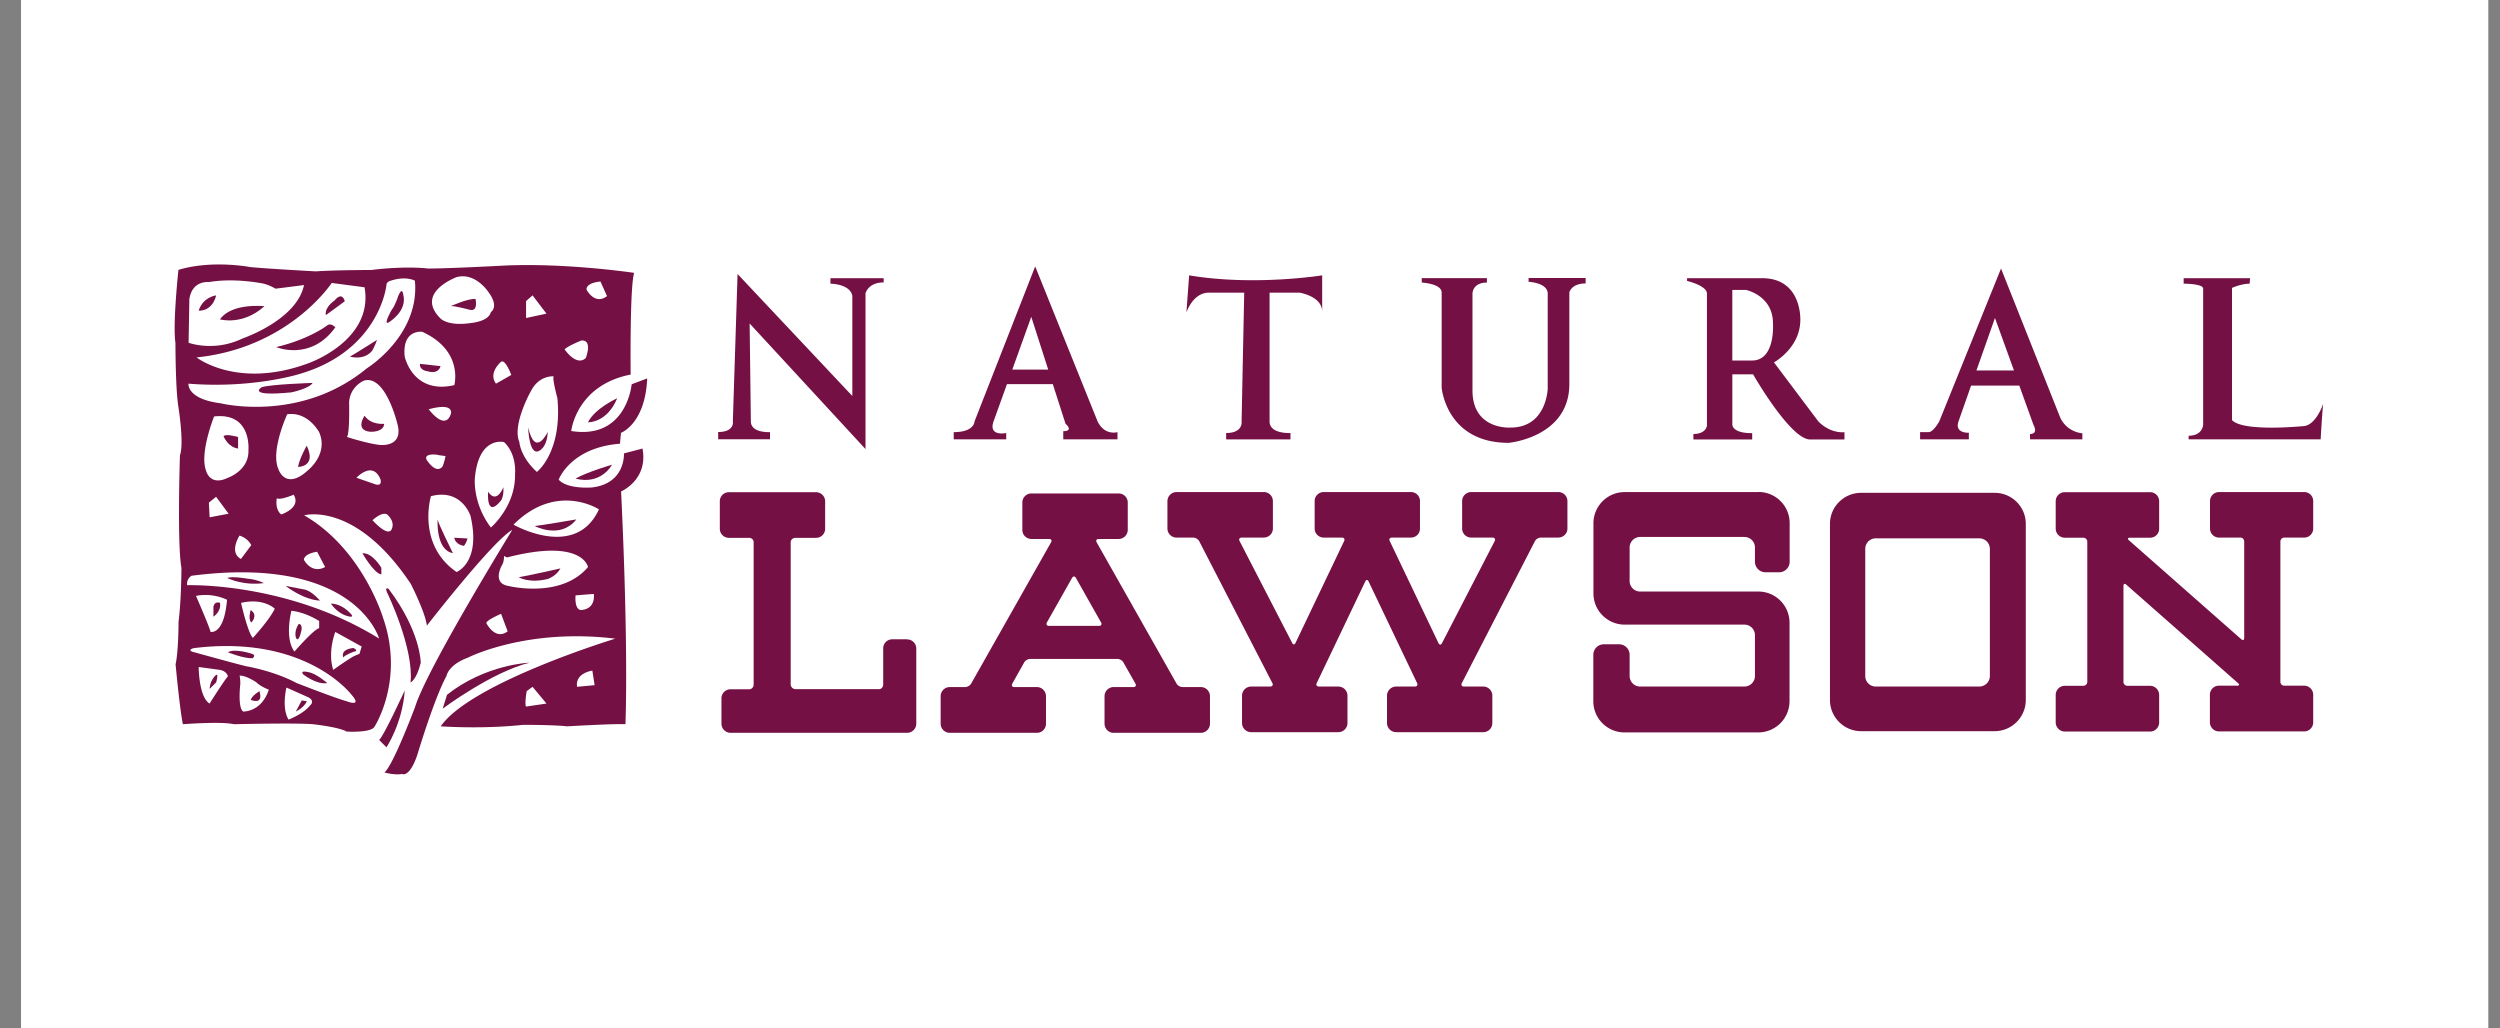 <svg width="107" height="44" fill="none" xmlns="http://www.w3.org/2000/svg"><rect width="100%" height="100%" fill="#808080" stroke="none"/><g clip-path="url(#clip0_804_7940)"><path fill="#fff" d="M.9 0h105.6v44H.9z"/><path d="M32.962 18.496s-.825.048-.825-.458l-.053-4.193 4.96 5.375v-6.663s.106-.469.777-.469v-.18h-2.278v.234s.83 0 .937.516v4.29l-4.912-5.221-.202 6.3s.095.463-.628.463v.31h2.219v-.31l.005.006zm10.104.038s-.772.165-.543-.495l.575-1.597h1.963l.543 1.692s.373.32-.096.32v.35h2.32v-.308s-.542.165-.85-.457l-2.672-6.637-2.597 6.637s0 .457-.89.457v.309h2.247v-.271zm1.07-4.982l.728 2.267h-1.538l.815-2.267h-.006zm7.61-1.027h1.506l-.112 5.513s.075.495-.66.495v.272h2.752v-.272s-.894.053-.894-.495v-5.513h1.282s.969.154.969.814v-1.554s-2.906.469-5.694 0l-.117 1.591s.27-.851.968-.851zm13.682-.463s.814.038.814.506v4.066S66.2 18.3 64.652 18.3c0 0-1.63.117-1.63-1.592v-4.145s0-.469.618-.469v-.191h-2.789v.191s.852.043.852.426v4.071s.191 2.363 2.868 2.363c0 0 2.597-.234 2.597-2.517V12.52s.075-.388.697-.388v-.234h-2.442v.154l.005.01zm13.521 6.434s-.58.09-1.123-.458l-1.9-2.528s1.128-.617 1.128-1.82c0 0 .075-1.783-1.634-1.783h-3.214v.117s.851.197.851.543v5.657s-.037.351-.58.351v.235h2.517v-.272s-.771.037-.85-.346v-2.171h.888s1.591 2.789 2.443 2.789h1.468v-.31l.006-.004zm-3.954-3.066h-.852v-3.022h.58s1.16.234 1.16 1.431c0 0 .117 1.591-.894 1.591h.005zm11.89 3.14v.234h2.24v-.26s-.644-.027-.947-.671l-2.534-6.38L83 18.037s-.25.458-.458.458h-.362v.308h2.086v-.282s-.623.038-.442-.484l.538-1.533h2.065l.606 1.682s.23.389-.154.389l.005-.006zm-2.294-2.714l.793-2.246.814 2.246h-1.607zm13.967 2.384s-2.555.256-3.028-.26v-5.658s.394-.18.756-.18l.016-.235H93.46v.234s.835 0 .835.208v5.838s-.026.463-.622.463v.154h5.651s.059-1.059.107-1.522c0 0-.309.958-.878.958h.005zm-59.74 9.122h-.628a.387.387 0 00-.389.389v1.543c0 .106-.074.202-.18.202h-3.577a.21.21 0 01-.202-.202v-6.088c0-.107.096-.186.202-.186h.883a.387.387 0 00.389-.389v-1.17a.392.392 0 00-.389-.395h-3.73a.388.388 0 00-.389.394v1.171a.39.39 0 00.389.389h.862c.106 0 .197.074.197.186v6.093c0 .107-.08.202-.192.202h-.798a.387.387 0 00-.388.389v1.08c0 .218.175.394.388.394h7.557a.393.393 0 00.394-.394v-3.214a.392.392 0 00-.394-.389l-.005-.005zm12.574 2.044h-.783a.308.308 0 01-.25-.144l-3.422-6.05c-.042-.08-.005-.144.086-.144h.851a.392.392 0 00.394-.389v-1.17a.388.388 0 00-.394-.389H44.15a.388.388 0 00-.394.389v1.17c0 .219.176.389.394.389h.75c.09 0 .133.064.085.144l-3.422 6.05a.315.315 0 01-.25.144h-.665a.392.392 0 00-.388.394v1.17c0 .219.175.395.388.395h3.73a.388.388 0 00.39-.394V29.8a.392.392 0 00-.39-.394h-.968c-.09 0-.128-.064-.085-.144l.51-.91a.316.316 0 01.251-.149h3.746c.091 0 .203.064.25.15l.517.91c.042.08 0 .143-.085.143h-.852a.392.392 0 00-.388.394v1.17c0 .219.175.395.388.395h3.73a.393.393 0 00.395-.394V29.8a.393.393 0 00-.394-.394zm-4.348-2.618h-2.15c-.09 0-.128-.064-.085-.15l1.075-1.904c.048-.08.117-.08.165 0l1.075 1.905c.048.08.005.149-.086.149h.006zm28.217-5.727h-5.726c-.734 0-1.336.596-1.336 1.336v3.001c0 .74.602 1.336 1.336 1.336h5.125c.25 0 .452.202.452.452v1.746c0 .25-.207.452-.452.452H70.2a.452.452 0 01-.452-.452v-.905a.452.452 0 00-.453-.452h-.649a.452.452 0 00-.452.452v1.985c0 .74.601 1.336 1.336 1.336h5.726a1.34 1.34 0 001.336-1.336v-3.358c0-.74-.596-1.336-1.336-1.336H70.2a.452.452 0 01-.452-.452v-1.431c0-.25.202-.453.452-.453h4.46c.25 0 .452.202.452.453v.606c0 .25.202.453.453.453h.58c.25 0 .452-.203.452-.453v-1.65c0-.74-.596-1.335-1.336-1.335v.005zm10.107.032h-5.71c-.74 0-1.336.596-1.336 1.33v7.536c0 .74.601 1.336 1.335 1.336h5.71c.74 0 1.337-.602 1.337-1.336v-7.536c0-.734-.596-1.33-1.336-1.33zm-.202 7.839c0 .25-.203.452-.453.452h-4.427a.449.449 0 01-.453-.452v-5.44c0-.25.197-.451.453-.451h4.427c.25 0 .453.202.453.452v5.439zm13.456-7.872h-3.645a.387.387 0 00-.389.389v1.17c0 .219.176.39.389.39h.91c.096 0 .165.074.165.17v4.124c0 .09-.053.117-.123.058l-4.81-4.236c-.07-.064-.048-.111.042-.111h.862c.219 0 .389-.17.389-.389v-1.17a.387.387 0 00-.389-.39h-3.65a.39.39 0 00-.389.39v1.17a.39.39 0 00.389.389h.793c.09 0 .17.074.17.17v5.998c0 .095-.075.17-.17.17h-.793a.392.392 0 00-.389.394v1.17c0 .219.181.394.389.394h3.65a.388.388 0 00.389-.393v-1.171a.392.392 0 00-.389-.394h-.974a.167.167 0 01-.165-.17v-4.104c0-.09.054-.117.123-.053l4.784 4.215c.07.059.048.107-.042.107h-.777a.388.388 0 00-.389.393v1.171c0 .218.176.394.389.394h3.645a.388.388 0 00.388-.394v-1.17a.388.388 0 00-.388-.394h-.851a.164.164 0 01-.165-.17v-5.998c0-.09.069-.17.165-.17h.851a.384.384 0 00.388-.39v-1.17a.384.384 0 00-.388-.389h.005zm-31.924 0h-3.73a.39.39 0 00-.389.389v1.17c0 .219.176.39.389.39h.915c.09 0 .133.069.09.148l-2.256 4.37c-.042.085-.112.08-.149 0l-2.086-4.37c-.043-.08 0-.149.096-.149h.809c.218 0 .388-.17.388-.388v-1.171a.384.384 0 00-.388-.389h-3.73a.387.387 0 00-.39.389v1.17c0 .219.176.39.39.39h.776c.09 0 .139.069.096.148l-2.08 4.359c-.043.085-.107.085-.145 0l-2.25-4.359c-.043-.08 0-.149.09-.149h.942c.218 0 .394-.17.394-.388v-1.171a.388.388 0 00-.394-.389H50.36a.392.392 0 00-.394.389v1.17c0 .219.175.39.394.39h.718c.09 0 .202.069.245.148l3.134 6.078c.043.08 0 .149-.09.149h-.82a.392.392 0 00-.388.394v1.165c0 .218.175.394.388.394h3.73a.393.393 0 00.395-.394v-1.165a.393.393 0 00-.394-.394h-.825c-.096 0-.138-.07-.096-.15l2.076-4.347c.042-.085.106-.085.143 0l2.076 4.348c.037.085 0 .149-.096.149h-.798a.393.393 0 00-.394.394v1.165c0 .218.176.394.394.394h3.725a.388.388 0 00.389-.394v-1.165a.388.388 0 00-.389-.394h-.825c-.096 0-.133-.07-.09-.15l3.129-6.077a.312.312 0 01.245-.149h.75c.218 0 .394-.17.394-.388v-1.171a.388.388 0 00-.394-.389h.005zm-40.126-2.532s1.043-.373 1.128-2.331l-.665.25s-.208 2.379-2.586 2.001c0 0 .207-1.958 2.543-2.416 0 0-.042-3.747.15-4.353 0 0-2.944-.442-5.626-.309 0 0-2.25.123-3.188.123 0 0-.936-.123-2.437.063 0 0-1.5 0-2.379.059 0 0-2.245-.123-2.815-.186 0 0-1.623-.314-3.06.122 0 0-.25 2.315-.128 3.124 0 0 0 2 .128 2.751 0 0 .25 1.565.064 2.065 0 0-.122 3.81.064 4.811 0 0 0 1.314-.123 2.315 0 0 0 1.25-.127 1.815 0 0 .186 2 .314 2.565 0 0 1.628-.128 2.187 0 0 0 2.629-.064 3.38 0 0 0 1.122.122 1.436.314 0 0 1 .064 1.187-.192 0 0 1.314-2 .372-4.688 0 0-.878-2.938-3.374-4.375 0 0 2.193-.628 4.567 2.938 0 0 .622 1.218.686 1.783 0 0 2.842-3.656 3.656-4.098 0 0-3.656 5.939-4.156 7.567 0 0-.937 2.502-1.315 2.816 0 0 .41.122.75.064 0 0 .315.186.655-.815 0 0 .719-2.41 1.25-3.379 0 0 .065-.468.91-.782 0 0 2.502-1.283 6.313-.815 0 0-6.158 1.874-7.472 3.752 0 0 1.75.128 3.533-.064 0 0 1.347 0 1.874.064 0 0 2.123-.122 2.5-.09 0 0 .145-3.039-.185-9.963 0 0 1.17-.5.915-1.836l-.793.208s.08 1.293-1.378 1.458c0 0-1.043.085-1.416-.335 0 0 .5-1.373 2.624-1.538l.042-.458-.005-.005zm-4.06 11.708c-.064-.128.031-.655.031-.655l.25-.186.597.718-.873.128-.005-.005zm2.187-.841c-.09-.596.654-.692.654-.692l.096.623-.75.069zM22.51 12.892l.283-.25.596.782-.873.187v-.719h-.005zm.187 3.901c.346-.75 1-.686 1-.686-.064.122.16.936.16.936.218 2.315-.878 3.156-.878 3.156-.719-.655-.75-1.283-.75-1.283-.315-.718.468-2.128.468-2.128v.005zm-1.25-1.31c.185-.122.436.565.436.565l-.655.373c-.346-.469.218-.937.218-.937zm-1.874-3.629c.782-.186 1.314.623 1.314.623.5.655.123.878.123.878-.096.41-.841.468-.841.468-1 .155-1.315-.191-1.315-.191-1.128-1.123.719-1.783.719-1.783v.005zm-5.375.256l1.405.186c.404 2.283-2.406 3.252-2.406 3.252-3.033 1.123-4.784-.25-4.784-.25 3.97-.41 5.785-3.188 5.785-3.188zm-6.099.745c.096-.878.846-.782.846-.782 1.097-.192 2.315.063 2.315.063.282.064.532.219.532.219.283-.032 1.22-.155 1.22-.155-.31 1.501-2.624 2.283-2.624 2.283-1.22.596-2.316.187-2.316.187l.032-1.81-.005-.005zm-.032 3.566c2.72.218 4.72-.405 4.72-.405 3.47-.995 3.752-3.81 3.752-3.81 0-.155.187-.192.187-.192.654-.218 1.032 0 1.032 0 .218 2.347-2.06 3.752-2.06 3.752-2.847 2.347-6.252 1.495-6.252 1.495-1.47-.186-1.379-.84-1.379-.84zm1.687 4.028c-.782.378-.936-.309-.936-.309-.283-.75.345-2.315.345-2.315 1.624-.186 1.47 1.443 1.47 1.443.031.872-.879 1.181-.879 1.181zm.032 1.538l-.814.154-.032-.628.309-.25.532.719.005.005zm.468.937c.378.122.5.41.5.41l-.441.59c-.527-.282-.064-.995-.064-.995l.005-.005zm-1.282 7.19c-.468-.283-.468-1.565-.468-1.565l.91.122c.314.064.34.282.34.282-.09.064-.782 1.155-.782 1.155v.005zm1.437.34c-.245-.154-.123-1.187-.123-1.187 0-.25-.032-.346-.032-.346.25-.032.719.282.719.282.191.192.532.314.532.314-.314.969-1.096.937-1.096.937zm2.879-.282c-.282.378-.937.628-.937.628-.309-.5-.09-1.373-.09-1.373l.904.404c.341.155.123.346.123.346v-.005zm1.564-.154c-.468-.123-2.155-.783-2.155-.783-1-.532-2.155-.718-2.155-.718-.41-.096-2.31-.623-2.31-.623-.218-.09.064-.154.064-.154 4.81-.596 6.753 2 6.753 2 .469.533-.186.283-.186.283l-.01-.005zm-6.47-4.513a2.177 2.177 0 011.335.165c-.128 1.538-.708 1.373-.708 1.373-.021-.165-.623-1.544-.623-1.544l-.005.006zm1.936.298c.974-.224 1.442.25 1.442.25-.218.468-.936 1.25-.936 1.25-.218-.218-.506-1.495-.506-1.495v-.005zm2.156.34c.628.064 1.186.437 1.186.437v.308c-.218.032-1.059 1-1.059 1-.436-.595-.127-1.75-.127-1.75v.005zm2.91 1.842l-.218.09c-.25.128-.904.596-.904.596-.25-.782.09-1.623.09-1.623l1.128.623-.095.314zm.841-.655c-3.938-2.437-8.216-2.283-8.216-2.283-.032-.282.186-.404.186-.404 7.03-.91 8.03 2.687 8.03 2.687zm-4.374-6.003c.154.09.718-.154.718-.154.341.564-.532.846-.532.846-.282-.218-.191-.686-.191-.686l.005-.006zm1.719 2.283l.346.66c-.596.314-.91-.314-.91-.314.032-.277.564-.34.564-.34v-.006zm-.437-3.438c-.936.814-1.218-.096-1.218-.096-.346-.782.378-2.346.378-2.346.91-.123 1.373.782 1.373.782.404.968-.533 1.655-.533 1.655v.005zm3.625 2.496c-.187.314-.815-.404-.815-.404.5-.437.655-.218.655-.218.346.34.154.622.154.622h.006zm-1.501-2.219s.686-.75 1.027.064c0 0 .096.309-.213.218l-.814-.282zm1-1.405c-.558-.064-1.405-.34-1.405-.34.123-.187.09-1.475.09-1.475.033-.686.629-.936.629-.936.931-.282 1.437 1.846 1.437 1.846.282 1.027-.75.905-.75.905zm1.065-3.778c-.123-1.187.75-1.065.75-1.065 1.783.814 1.373 2.283 1.373 2.283-1.777.41-2.123-1.218-2.123-1.218zm1.969 2.469c-.256.718-.942-.218-.942-.218 1.155-.314.942.218.942.218zm-.628 1.719c.096.032.404.064.404.064-.032.218-.122.441-.122.441-.282.373-.687-.282-.687-.282-.122-.282.405-.218.405-.218v-.005zm.878 5.029c-1.719-1.187-1.096-3.246-1.096-3.246 1.314-.346 1.692.84 1.692.84.468 2.001-.596 2.406-.596 2.406zm1.469-1.905c-.783-1.033-.687-2.092-.687-2.092.154-1.841 1.25-1.564 1.25-1.564.565.532.47 1.373.47 1.373.031 1.378-1.033 2.283-1.033 2.283zm-.192 4.098c-.032-.123.628-.405.628-.405l.282.75c-.532.405-.91-.346-.91-.346zm.942-1.597c-.75-.122-.25-.937-.25-.937.064-.127.064-.346.064-.346l.122.064c3.252-.84 3.47.41 3.47.41-1.155 1.373-3.406.809-3.406.809zm3.124 1.032c-.314 0-.25-.628-.25-.628l.782-.063c.064.686-.527.686-.527.686l-.005.005zm.75-4.31c-1 2.182-3.656.654-3.656.654 1.847-1.841 3.656-.654 3.656-.654zm.064-9.755l.282.628c-.532.404-.878-.282-.878-.282 0-.309.596-.34.596-.34v-.006zm-1.533 2.906c.16-.16.719-.378.719-.378.5-.032.186.75.186.75-.404.378-.905-.372-.905-.372z" fill="#751044"/><path d="M19.133 29.735l-.186.596s2.091-1.564 3.72-1.969c0 0-1.874.064-3.534 1.373zm-3.625-6.061s.5.878.814.91v-.282s-.377-.655-.814-.623v-.005zm2.5 4.689s0-1.341-1.373-3.156c0 0-.192-.122-.064.16 0 0 1.154 2.373 1 3.842 0 0 .25-.09.437-.84v-.006zm-.684 1.186s-.905 1.969-1.097 2.123l.314.314s.687-1.032.783-2.437zm6.156-4.784s.345-.123.505-.437c0 0-1.378.314-1.783.378 0 0 .442.282 1.283.064l-.006-.005zm1.187-2.534s-1.655.282-1.783.282c0 0 1.096.591 1.783-.282zm-3.777-1.186s-.096 1.155.531.405c0 0 .155-.155.123-.596 0 0-.282.75-.655.191zm5.309-1.155s-1 .283-1.565.591c0 0 .974.34 1.565-.59zm.218-2.847s-.969.442-1.25 1.032c0 0 .814.032 1.25-1.032zm-3.253 2.187s.25-.154.282-.75c0 0-.532 1.155-.84-.186 0 0 .031 1.405.563.937h-.005zm-8.312 7.132s.468.16.032-.218c0 0-.314-.309-.719-.309 0 0 .25.404.687.527zm-1.783-1.123l-.841-.16s.75.596 1.469.628c0 0-.314-.373-.628-.468zm-3.339-.501s.654.341 1.564.219c0 0-.282-.155-.687-.187 0 0-.686-.122-.878-.032zm.997 1.373s-.122.405.032.532c0 0 .314-.314-.032-.532zm2.063.591s-.218.282-.122.596c0 0 .096.25.218-.25 0 0 .096-.314-.09-.346h-.006zm2.37 1.187c.219-.032-.032-.155-.032-.155-.596.064-.436.405-.436.405.096-.128.468-.25.468-.25zm-4.373.095s-.75-.25-1.033-.064c0 0 .719.283 1.064.25 0 0 .155-.127-.031-.186zm2.189.879s.59.463 1.032.372c0 0-.468-.41-.809-.468 0 0-.377-.096-.223.096zm-2.245 1.091s.564.25.373-.373c0 0-.314.186-.373.373zm1.933.5s.341-.154.469-.442l-.218-.032-.25.469v.005zm-3.532-1.437c-.16.218-.16.468-.16.468l.282-.282c.16-.595-.122-.186-.122-.186zm.121-16.375s-.564.064-.75.654c0 0 .564.064.75-.654zm2.065.463s-1.405-.155-1.905.564c0 0 .969.282 1.905-.564zm3.438-.213s-.096-.442-.436-.032c0 0-.437.282-.373.628l.814-.596h-.005zm-.402 1.123s-.187-.218-.346-.09c0 0-.75.59-2.188.931 0 0 1.47.623 2.528-.84h.005zm2.282-.218s.81-.468.623-1.187c0 0-.032-.377-.218.064 0 0-.123.405-.282.596 0 0-.378.66-.123.533v-.006zm-.691 1.186s.095-.16.191-.436c0 0-1.032.654-1.16.718 0 0 .623.187.969-.276v-.006zm-3.472 1.81s.75-.154.91-.404c0 0-1.814.058-2.187.186 0 0-.686.41 1.283.218h-.006zm7.66-3.529c.345.064.218-.468.218-.468-.314-.032-1.06.309-1.06.309.123-.032.841.16.841.16zm-4.53 4.53s-.436.628.25.686c0 0 .565.032.591-.34 0 0-.564.064-.84-.346zm-2.847 2.192s.809 0 .372-.91c0 0-.308.532-.372.91zm-3.189-1.315s.186.469.623.527v-.495s-.527-.154-.623-.032zm-.15 7.132s-.219-.096-.282.154v.437s.345-.218.282-.59zm8.559-10.229c-.032.282.314.314.314.314.5.155.564-.218.564-.218l-.878-.096zm1.88 7.786c.096-.095.155-.313.155-.313l-.57-.032c.064.314.41.346.41.346h.005zm-.472.314s-.654-1.315-.654-1.443c0 0-.09 1.315.654 1.443z" fill="#751044"/></g><defs><clipPath id="clip0_804_7940"><path fill="#fff" transform="translate(.9)" d="M0 0h105.6v44H0z"/></clipPath></defs></svg>